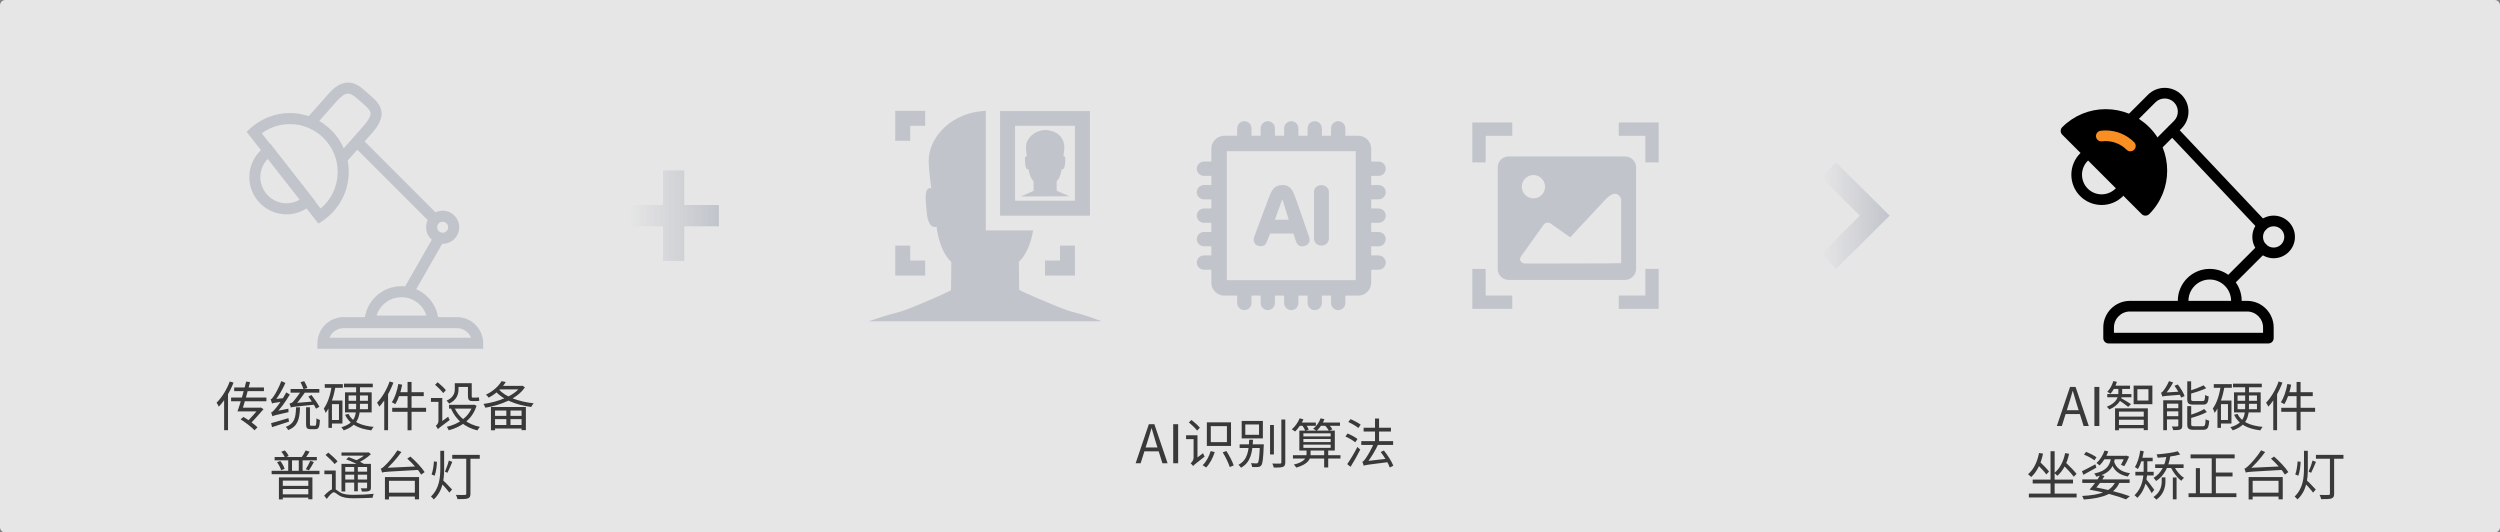 <?xml version="1.0" encoding="UTF-8"?>
<svg xmlns="http://www.w3.org/2000/svg" width="939" height="200" viewBox="0 0 939 200" fill="none">
  <rect x="0" y="0" width="939" height="200" fill="#808080" stroke="none"/>
  <path opacity="0.8" d="M0 2C0 0.895 0.895 0 2 0H937C938.105 0 939 0.895 939 2V198C939 199.105 938.105 200 937 200H2C0.895 200 0 199.105 0 198V2Z" fill="white"></path>
  <path d="M107.615 80.512C99.91 80.512 93.641 74.242 93.641 66.537C93.641 61.879 95.945 57.543 99.812 54.945L101.414 53.861L118.426 75.6L116.98 76.889C114.402 79.223 111.072 80.512 107.615 80.512ZM100.643 59.603C98.826 61.43 97.791 63.91 97.791 66.527C97.791 71.947 102.205 76.352 107.615 76.352C109.402 76.352 111.141 75.863 112.654 74.945L100.643 59.603ZM164.871 122.699H136.746L136.902 120.482C137.107 117.514 138.182 114.77 140.018 112.553C142.391 109.682 145.75 107.895 149.471 107.543C153.201 107.182 156.824 108.305 159.695 110.688C162.654 113.139 164.441 116.615 164.705 120.473L164.871 122.699ZM141.443 118.549H160.174C159.617 116.732 158.553 115.121 157.059 113.891C155.037 112.221 152.479 111.43 149.871 111.684C147.254 111.928 144.9 113.187 143.221 115.199C142.41 116.186 141.805 117.318 141.443 118.549Z" fill="#C1C4CB"></path>
  <path d="M119.617 84.008L92.606 49.496L94.041 48.197C98.133 44.496 103.396 42.455 108.865 42.455C121.063 42.455 130.984 52.377 130.984 64.574C130.984 71.938 127.332 78.793 121.219 82.924L119.617 84.008ZM98.318 50.053L120.438 78.314C124.471 74.916 126.834 69.906 126.834 64.574C126.834 54.672 118.777 46.605 108.865 46.605C105.066 46.605 101.385 47.826 98.318 50.053Z" fill="#C1C4CB"></path>
  <path d="M130.467 60.443L127.352 57.699L136.668 47.152C138.377 45.219 139.246 43.627 139.178 42.553C139.109 41.42 137.957 40.355 136.082 38.715L135.223 37.963C133.484 36.42 131.971 35.053 130.594 35.17C129.461 35.238 128.045 36.225 126.395 38.09L117.078 48.637L113.963 45.893L123.279 35.346C125.75 32.543 127.996 31.166 130.34 31.029C133.455 30.814 135.75 32.885 137.977 34.867L138.816 35.609C140.936 37.465 143.133 39.389 143.318 42.309C143.465 44.603 142.342 47.016 139.783 49.916L130.467 60.443ZM166.258 91.576C162.83 91.576 160.037 88.783 160.037 85.356C160.037 81.928 162.83 79.135 166.258 79.135C169.686 79.135 172.479 81.928 172.479 85.356C172.479 88.783 169.686 91.576 166.258 91.576ZM166.258 83.275C165.115 83.275 164.188 84.203 164.188 85.346C164.188 86.488 165.115 87.416 166.258 87.416C167.4 87.416 168.328 86.488 168.328 85.346C168.328 84.213 167.4 83.275 166.258 83.275Z" fill="#C1C4CB"></path>
  <path d="M162.107 83.275C161.57 83.275 161.043 83.07 160.643 82.67L132.977 55.004C132.166 54.193 132.166 52.885 132.977 52.074C133.787 51.264 135.096 51.264 135.906 52.074L163.572 79.731C164.383 80.541 164.383 81.85 163.572 82.66C163.172 83.07 162.635 83.275 162.107 83.275ZM153.807 110.941C153.455 110.941 153.104 110.854 152.781 110.668C151.785 110.102 151.443 108.832 152.01 107.836L163.074 88.471C163.641 87.475 164.91 87.123 165.906 87.699C166.902 88.266 167.244 89.535 166.678 90.531L155.613 109.896C155.223 110.57 154.529 110.941 153.807 110.941ZM181.473 131H119.227V128.93C119.227 123.52 123.631 119.105 129.051 119.105H171.658C177.068 119.105 181.482 123.51 181.482 128.93V131H181.473ZM123.768 126.85H176.932C176.102 124.74 174.051 123.256 171.648 123.256H129.041C126.648 123.256 124.598 124.75 123.768 126.85Z" fill="#C1C4CB"></path>
  <path d="M610.411 58.774H566.647C564.322 58.774 562.545 60.553 562.545 62.877V101.033C562.545 103.221 564.323 105.136 566.647 105.136H610.411C612.599 105.136 614.515 103.221 614.515 101.033V62.877C614.515 60.689 612.736 58.774 610.411 58.774H610.411ZM575.948 65.749C578.273 65.749 580.324 67.664 580.324 70.125C580.324 72.587 578.41 74.501 575.948 74.501C573.623 74.501 571.572 72.587 571.572 70.125C571.572 67.664 573.623 65.749 575.948 65.749V65.749ZM572.803 98.982C572.392 98.982 571.982 98.844 571.572 98.571C570.751 97.888 570.751 96.93 571.435 96.11L579.914 84.212C580.598 83.528 581.556 83.391 582.376 83.938L589.761 89.135L603.028 74.912C603.711 74.228 606.992 70.672 608.908 74.638V98.844C608.907 98.982 572.803 98.982 572.803 98.982V98.982ZM618 51H608V46H623V61H618V51ZM618 111V101H623V116H608V111H618ZM558 111H568V116H553V101H558V111ZM558 51V61H553V46H568V51H558Z" fill="#C1C4CB"></path>
  <path d="M481.641 73.823C481.532 73.845 481.431 73.943 481.346 74.118L481.179 74.61L478.118 83.037H484.733L482.133 74.645C482.024 74.361 481.936 74.153 481.869 74.02C481.802 73.888 481.727 73.823 481.641 73.823ZM496.307 70.02C496.908 70.002 497.493 70.215 497.941 70.616C498.399 71.023 498.629 71.478 498.629 71.98V89.652C498.629 90.158 498.426 90.632 498.021 91.08C497.617 91.529 497.046 91.748 496.325 91.723C495.557 91.723 494.981 91.489 494.597 91.02C494.212 90.548 494.024 90.091 494.024 89.655V71.98C494.024 71.453 494.245 71.001 494.696 70.616C495.145 70.232 495.715 70.021 496.306 70.02H496.307ZM483.746 70.516C484.339 70.901 484.81 71.459 485.161 72.196C485.513 72.933 485.875 73.802 486.249 74.809L491.182 88.994C491.308 89.393 491.38 89.808 491.396 90.227C491.41 90.612 491.228 90.99 490.854 91.364C490.481 91.738 489.995 91.95 489.389 92.005C488.782 92.059 488.321 91.95 487.992 91.673C487.659 91.396 487.417 91.026 487.299 90.609L486.146 87.219H476.736L475.453 90.375C475.293 90.793 475.076 91.187 474.81 91.547C474.58 91.84 474.096 91.971 473.364 91.938C472.631 91.904 472.114 91.684 471.815 91.28C471.517 90.875 471.374 90.487 471.374 90.127C471.372 89.772 471.438 89.421 471.568 89.091L476.966 74.609C477.252 73.844 477.548 73.132 477.854 72.472C478.15 71.832 478.576 71.261 479.104 70.794C479.631 70.332 480.421 70.069 481.472 70.005C482.396 69.961 483.153 70.136 483.745 70.516H483.746ZM509.714 56.298H460.289V105.722H509.712L509.714 56.298ZM502.626 46.02C503.206 46.021 503.761 46.252 504.171 46.662C504.581 47.072 504.812 47.627 504.814 48.207V51.488H510.152C511.255 51.491 512.316 51.91 513.124 52.66C513.932 53.41 514.428 54.437 514.514 55.537L514.525 55.862V61.187H517.797C518.377 61.187 518.934 61.417 519.344 61.827C519.754 62.238 519.985 62.794 519.985 63.374C519.985 63.954 519.754 64.511 519.344 64.921C518.934 65.331 518.377 65.562 517.797 65.562H514.525V70.001H517.797C518.377 70.001 518.934 70.231 519.344 70.641C519.754 71.052 519.985 71.608 519.985 72.188C519.985 72.768 519.754 73.325 519.344 73.735C518.934 74.145 518.377 74.376 517.797 74.376H514.525V78.812H517.797C518.377 78.812 518.934 79.043 519.344 79.453C519.754 79.863 519.985 80.42 519.985 81C519.985 81.58 519.754 82.136 519.344 82.547C518.934 82.957 518.377 83.188 517.797 83.188H514.523V87.625H517.795C518.082 87.625 518.367 87.682 518.632 87.791C518.897 87.901 519.139 88.063 519.342 88.266C519.545 88.469 519.706 88.71 519.816 88.975C519.926 89.241 519.982 89.525 519.982 89.812C519.982 90.1 519.926 90.384 519.816 90.65C519.706 90.915 519.545 91.156 519.342 91.359C519.139 91.562 518.897 91.724 518.632 91.834C518.367 91.943 518.082 92 517.795 92H514.523V96.438H517.795C518.375 96.438 518.931 96.668 519.342 97.078C519.752 97.488 519.982 98.045 519.982 98.625C519.982 99.205 519.752 99.761 519.342 100.172C518.931 100.582 518.375 100.812 517.795 100.812H514.523V106.156C514.52 107.259 514.102 108.32 513.351 109.128C512.601 109.937 511.574 110.433 510.475 110.518L510.15 110.53H504.811V113.791C504.81 114.327 504.612 114.843 504.256 115.243C503.9 115.644 503.41 115.9 502.879 115.963L502.625 115.978C502.045 115.977 501.489 115.746 501.079 115.336C500.669 114.926 500.439 114.37 500.437 113.791V110.53H496V113.791C495.999 114.326 495.801 114.843 495.445 115.243C495.089 115.643 494.599 115.899 494.068 115.962L493.814 115.977C493.234 115.976 492.678 115.745 492.268 115.335C491.858 114.925 491.627 114.37 491.626 113.79V110.531H487.188V113.792C487.186 114.328 486.989 114.844 486.633 115.244C486.277 115.644 485.787 115.9 485.255 115.964L485.001 115.979C484.421 115.977 483.866 115.747 483.456 115.337C483.046 114.927 482.815 114.371 482.814 113.791V110.531H478.371V113.792C478.37 114.328 478.173 114.844 477.817 115.245C477.461 115.645 476.971 115.901 476.439 115.964L476.185 115.979C475.605 115.977 475.049 115.747 474.64 115.337C474.23 114.927 473.999 114.371 473.997 113.791V110.53H469.56V113.791C469.558 114.327 469.361 114.843 469.005 115.243C468.649 115.644 468.159 115.9 467.627 115.963L467.373 115.978C466.793 115.977 466.238 115.746 465.828 115.336C465.418 114.926 465.187 114.37 465.186 113.791V110.531H459.85C458.747 110.528 457.686 110.109 456.878 109.359C456.07 108.609 455.573 107.582 455.488 106.483L455.476 106.157V100.809H452.205C451.669 100.808 451.153 100.611 450.753 100.255C450.352 99.899 450.096 99.409 450.032 98.877L450.018 98.623C450.019 98.043 450.25 97.487 450.66 97.078C451.07 96.668 451.625 96.437 452.205 96.435H455.476V91.998H452.205C451.67 91.996 451.153 91.798 450.753 91.442C450.353 91.086 450.097 90.597 450.032 90.065L450.018 89.81C450.019 89.231 450.25 88.675 450.66 88.265C451.07 87.855 451.625 87.624 452.205 87.623H455.477V83.188H452.206C451.67 83.186 451.154 82.989 450.753 82.633C450.353 82.277 450.097 81.787 450.033 81.255L450.018 81C450.02 80.42 450.251 79.865 450.661 79.455C451.071 79.045 451.626 78.814 452.206 78.812H455.477V74.373H452.206C451.67 74.371 451.154 74.174 450.754 73.817C450.353 73.462 450.097 72.972 450.033 72.44L450.018 72.186C450.02 71.606 450.251 71.051 450.661 70.641C451.071 70.231 451.626 70 452.206 69.998H455.477V65.559H452.206C451.67 65.558 451.154 65.36 450.754 65.004C450.354 64.648 450.097 64.158 450.033 63.627L450.018 63.372C450.02 62.792 450.251 62.237 450.661 61.827C451.071 61.417 451.626 61.186 452.206 61.184H455.477V55.86C455.48 54.757 455.898 53.696 456.648 52.888C457.399 52.08 458.426 51.584 459.525 51.498L459.85 51.487H465.186V48.205C465.186 47.625 465.417 47.069 465.827 46.659C466.237 46.248 466.794 46.018 467.374 46.018C467.954 46.018 468.51 46.248 468.921 46.659C469.331 47.069 469.561 47.625 469.561 48.205V51.487H473.999V48.205C473.999 47.625 474.229 47.069 474.64 46.659C475.05 46.248 475.606 46.018 476.186 46.018C476.766 46.018 477.323 46.248 477.733 46.659C478.143 47.069 478.374 47.625 478.374 48.205V51.487H482.813V48.205C482.813 47.625 483.043 47.069 483.454 46.659C483.864 46.248 484.42 46.018 485 46.018C485.581 46.018 486.137 46.248 486.547 46.659C486.957 47.069 487.188 47.625 487.188 48.205V51.487H491.627V48.205C491.627 47.625 491.857 47.069 492.268 46.659C492.678 46.248 493.234 46.018 493.814 46.018C494.395 46.018 494.951 46.248 495.361 46.659C495.771 47.069 496.002 47.625 496.002 48.205V51.487H500.439V48.205C500.441 47.626 500.672 47.071 501.082 46.661C501.491 46.252 502.047 46.021 502.626 46.02Z" fill="#C1C4CB" stroke="#C1C4CB"></path>
  <path d="M341.875 47.25V52.875H336.25V41.625H347.5V47.25H341.875ZM341.875 97.875V92.25H336.25V103.5H347.5V97.875H341.875ZM403.75 97.875V92.25H398.125V97.875H392.5V103.5H403.75V97.875Z" fill="#C1C4CB"></path>
  <path d="M370.263 41.635V86.537H388.04C386.533 95.438 382.695 98.305 382.695 98.305L382.795 108.871C382.795 108.871 385.473 110.377 396.776 114.983C400.482 116.496 402.592 117.141 404.078 117.485C406.109 117.955 409.33 119.012 413.74 120.656H326.26C330.692 119.152 334.148 118.095 336.626 117.483C338.068 117.126 340.067 116.483 343.226 115.193C354.528 110.587 357.206 108.979 357.206 108.979L357.312 98.355C357.312 98.355 353.079 95.169 351.764 85.175C349.115 85.929 348.241 82.115 348.084 79.686C347.942 77.341 346.55 70.011 349.782 70.672C349.12 65.779 348.645 61.367 348.878 59.029C349.689 50.825 357.718 42.251 370.086 41.625C370.146 41.628 370.205 41.631 370.263 41.635Z" fill="#C1C4CB"></path>
  <path d="M375.625 41.713H409.375V81H375.625V41.713ZM381.25 47.25V75.375H403.75V47.25H381.25Z" fill="#C1C4CB"></path>
  <path d="M401.641 73.722L396.891 71.648L396.857 68.063C396.857 68.063 398.295 66.99 398.744 63.6C399.642 63.855 399.946 62.565 399.994 61.741C400.048 60.944 400.525 58.462 399.427 58.684C399.651 57.027 399.828 55.529 399.749 54.735C399.474 51.951 397.516 49.044 392.573 48.832C388.371 49.044 385.643 51.953 385.368 54.737C385.288 55.53 385.45 57.028 385.675 58.688C384.577 58.463 385.05 60.95 385.098 61.746C385.151 62.57 385.448 63.864 386.348 63.608C386.795 66.999 388.233 68.08 388.233 68.08L388.197 71.684L383.447 73.793L401.641 73.722Z" fill="#C1C4CB"></path>
  <path fill-rule="evenodd" clip-rule="evenodd" d="M257 77V64H249L249 77H236V85H249L249 98H257V85H270V77H257Z" fill="url(#paint0_linear_954_3012)"></path>
  <path d="M810.17 56.623C809.655 56.623 809.141 56.43 808.755 56.034C807.973 55.252 807.973 53.987 808.755 53.205L816.555 45.405C818.473 43.487 818.473 40.358 816.555 38.43C814.638 36.512 811.498 36.512 809.58 38.43L801.609 46.412C800.826 47.194 799.562 47.194 798.78 46.412C797.998 45.63 797.998 44.365 798.78 43.583L806.752 35.612C810.234 32.129 815.902 32.129 819.384 35.612C822.866 39.094 822.866 44.762 819.384 48.244L811.584 56.044C811.198 56.43 810.684 56.623 810.17 56.623Z" fill="black"></path>
  <path d="M805.82 78.995C814.059 70.755 814.059 57.405 805.82 49.166C797.58 40.926 784.23 40.926 775.99 49.166L805.82 78.995Z" fill="black"></path>
  <path d="M805.82 80.999C805.284 80.999 804.78 80.784 804.405 80.409L774.587 50.591C773.804 49.809 773.804 48.544 774.587 47.762C778.947 43.401 784.744 41.001 790.916 41.001C797.087 41.001 802.884 43.401 807.245 47.762C816.245 56.762 816.245 71.409 807.245 80.42C806.859 80.784 806.355 80.999 805.82 80.999ZM778.894 49.241L805.745 76.091C811.82 68.602 811.37 57.544 804.405 50.58C800.794 46.969 796.005 44.987 790.905 44.987C786.48 44.998 782.29 46.487 778.894 49.241Z" fill="black"></path>
  <path d="M789.373 76.991C786.458 76.991 783.544 75.888 781.326 73.67C776.89 69.234 776.89 62.023 781.326 57.587C782.108 56.805 783.372 56.805 784.155 57.587C784.937 58.37 784.937 59.634 784.155 60.416C781.283 63.288 781.283 67.97 784.155 70.841C787.026 73.713 791.708 73.713 794.58 70.841C795.362 70.059 796.626 70.059 797.408 70.841C798.191 71.623 798.191 72.888 797.408 73.67C795.191 75.877 792.287 76.991 789.373 76.991ZM851.999 129H791.998C790.894 129 789.994 128.111 789.994 126.996V123C789.994 117.482 794.483 113.003 799.991 113.003H843.996C849.514 113.003 853.992 117.493 853.992 123V126.996C854.003 128.1 853.103 129 851.999 129ZM794.001 125.003H850.006V123C850.006 119.689 847.317 117 844.006 117H800.001C796.691 117 794.001 119.689 794.001 123V125.003Z" fill="black"></path>
  <path d="M798.748 56.237C799.134 56.634 799.648 56.827 800.162 56.827C800.677 56.827 801.18 56.634 801.587 56.248C802.37 55.466 802.37 54.202 801.587 53.419C798.737 50.569 794.944 48.994 790.916 48.994C790.262 48.994 789.63 49.037 788.998 49.112C787.905 49.241 787.133 50.248 787.262 51.341C787.391 52.434 788.387 53.205 789.491 53.077C792.834 52.659 796.316 53.805 798.748 56.237Z" fill="#F98E23"></path>
  <path d="M839.999 114.996C838.895 114.996 837.995 114.107 837.995 112.992C837.995 108.589 834.406 104.999 829.992 104.989C825.577 104.989 821.988 108.578 821.988 112.992C821.988 114.096 821.098 114.996 819.984 114.996C818.87 114.996 817.98 114.107 817.98 112.992C817.98 106.371 823.359 100.992 829.981 100.992C836.602 100.992 841.981 106.381 841.981 112.992C842.003 114.107 841.103 114.996 839.999 114.996ZM853.981 96.996C849.567 96.996 845.978 93.406 845.978 88.992C845.978 84.577 849.567 80.988 853.981 80.988C858.396 80.988 861.985 84.577 861.985 88.992C861.985 93.406 858.396 96.996 853.981 96.996ZM853.981 84.995C851.774 84.995 849.985 86.795 849.985 88.992C849.985 91.199 851.785 92.988 853.981 92.988C856.178 92.988 857.978 91.188 857.978 88.992C857.989 86.795 856.189 84.995 853.981 84.995Z" fill="black"></path>
  <path d="M838.188 106.799C837.674 106.799 837.159 106.606 836.774 106.21C835.991 105.428 835.991 104.164 836.774 103.381L848.335 91.82C849.117 91.038 850.381 91.038 851.163 91.82C851.945 92.603 851.945 93.867 851.163 94.649L839.602 106.21C839.206 106.606 838.692 106.799 838.188 106.799ZM849.749 86.742C849.213 86.742 848.688 86.527 848.292 86.109L814.541 50.355C813.78 49.551 813.823 48.287 814.627 47.526C815.43 46.766 816.694 46.808 817.455 47.612L851.206 83.367C851.967 84.17 851.924 85.434 851.12 86.195C850.735 86.559 850.242 86.742 849.749 86.742Z" fill="black"></path>
  <path d="M689.599 61L684 66.556L698.561 80.999L684 95.442L689.599 101L709.762 80.999L689.599 61Z" fill="url(#paint1_linear_954_3012)"></path>
  <path d="M86.3 143.28L87.72 143.72C86.4 147.12 84.36 150.5 82.18 152.74C82.04 152.4 81.62 151.6 81.34 151.26C83.32 149.32 85.18 146.32 86.3 143.28ZM84.18 148.44L85.62 147L85.64 147.02V161.58H84.18V148.44ZM90.46 153.12H97.88V154.52H90.46V153.12ZM97.4 153.12H97.68L97.92 153.02L98.98 153.68C97.56 155.34 95.52 157.62 93.78 159.44L92.56 158.68C94.26 156.92 96.34 154.58 97.4 153.28V153.12ZM92.46 143.32L93.92 143.52C93.04 147.04 91.7 151.82 90.82 154.52H89.2C90.22 151.68 91.62 146.8 92.46 143.32ZM87.96 145.54H99.14V146.92H87.96V145.54ZM86.8 149.32H100.06V150.72H86.8V149.32ZM90.36 157.5L91.44 156.6C93.38 157.74 95.6 159.38 96.72 160.5L95.6 161.62C94.52 160.46 92.26 158.68 90.36 157.5ZM115.82 148.96L117 148.36C118.06 149.76 119.38 151.64 119.96 152.78L118.7 153.5C118.14 152.34 116.9 150.38 115.82 148.96ZM109.14 146.12H119.94V147.48H109.14V146.12ZM114.96 152.98H116.42V159.3C116.42 159.82 116.5 159.9 116.92 159.9C117.12 159.9 118.06 159.9 118.3 159.9C118.74 159.9 118.8 159.52 118.86 157.12C119.16 157.38 119.76 157.62 120.16 157.74C120.04 160.46 119.7 161.2 118.44 161.2C118.16 161.2 116.96 161.2 116.7 161.2C115.3 161.2 114.96 160.76 114.96 159.3V152.98ZM111.2 153H112.68C112.52 157.48 111.88 160.08 108.26 161.54C108.08 161.18 107.68 160.6 107.34 160.34C110.6 159.1 111.08 156.96 111.2 153ZM109.24 153.06L109.2 151.94L110.04 151.44L118.1 150.76C118.1 151.14 118.18 151.7 118.24 151.98C110.64 152.72 109.78 152.82 109.24 153.06ZM112.88 143.54L114.28 143.16C114.72 143.96 115.24 145.08 115.48 145.72L114 146.18C113.78 145.5 113.3 144.36 112.88 143.54ZM109.24 153.06C109.16 152.68 108.88 151.92 108.72 151.58C109.1 151.5 109.62 151.36 110 150.98C110.56 150.44 112.56 147.74 113.28 146.68H115.06C114.04 148.14 112.06 150.86 111 152.06C111 152.06 109.24 152.64 109.24 153.06ZM102.32 156.36C102.24 156.06 102 155.32 101.82 154.92C102.24 154.84 102.72 154.34 103.34 153.6C104 152.88 106.14 150.08 107.52 147.38L108.86 148.18C107.26 150.9 105.3 153.58 103.38 155.52V155.58C103.38 155.58 102.32 156.06 102.32 156.36ZM102.32 156.36L102.22 155.08L102.96 154.56L108.34 153.5C108.32 153.9 108.32 154.5 108.38 154.8C103.42 155.9 102.74 156.1 102.32 156.36ZM102.18 151.56C102.1 151.22 101.84 150.44 101.64 150C102.02 149.92 102.4 149.46 102.84 148.78C103.32 148.12 104.8 145.54 105.66 143.14L107.2 143.84C106.1 146.3 104.6 148.88 103.14 150.68V150.72C103.14 150.72 102.18 151.24 102.18 151.56ZM102.18 151.56L102.16 150.4L102.88 149.92L106.64 149.54C106.56 149.92 106.5 150.5 106.52 150.8C103.1 151.26 102.52 151.38 102.18 151.56ZM101.82 158.94C103.46 158.52 105.9 157.78 108.32 157.06L108.56 158.36C106.32 159.1 103.98 159.86 102.18 160.44L101.82 158.94ZM129.2 144.1H140.02V145.46H129.2V144.1ZM130.9 155.46C132.28 158.4 135.58 159.9 140.34 160.34C140.02 160.66 139.64 161.26 139.46 161.64C134.54 161.04 131.24 159.28 129.6 155.78L130.9 155.46ZM133.76 144.7H135.2V152.72C135.2 156.22 134.52 159.82 129.1 161.64C128.92 161.32 128.48 160.76 128.2 160.46C133.46 159 133.76 155.74 133.76 152.72V144.7ZM130.92 151.68V153.7H138.2V151.68H130.92ZM130.92 148.54V150.54H138.2V148.54H130.92ZM129.58 147.36H139.6V154.9H129.58V147.36ZM121.98 144.28H128.76V145.66H121.98V144.28ZM124.14 150.44H128.62V159.08H124.14V157.74H127.32V151.78H124.14V150.44ZM124.62 144.94L126.02 145.24C125.32 149.04 124.14 152.68 122.3 155.1C122.2 154.72 121.86 153.84 121.62 153.44C123.14 151.4 124.08 148.28 124.62 144.94ZM123.36 150.44H124.68V160.7H123.36V150.44ZM153.08 143.46H154.58V161.6H153.08V143.46ZM149.62 144.22L151.06 144.5C150.52 147.3 149.6 150.04 148.46 151.82C148.16 151.6 147.54 151.24 147.16 151.08C148.32 149.4 149.16 146.82 149.62 144.22ZM149.82 147.3H159.16V148.78H149.44L149.82 147.3ZM147.32 153.18H160.04V154.66H147.32V153.18ZM146.34 143.28L147.76 143.72C146.5 147.1 144.56 150.48 142.48 152.74C142.34 152.4 141.9 151.62 141.62 151.26C143.5 149.32 145.28 146.32 146.34 143.28ZM144.32 148.44L145.74 147.02L145.76 147.04V161.58H144.32V148.44ZM163.42 144.5L164.4 143.58C165.48 144.46 166.84 145.74 167.48 146.56L166.46 147.64C165.84 146.78 164.5 145.44 163.42 144.5ZM164.48 161.2L164.2 159.86L164.6 159.24L168.34 156.52C168.48 156.92 168.72 157.48 168.9 157.76C165.34 160.4 164.8 160.82 164.48 161.2ZM161.86 149.48H165.4V150.94H161.86V149.48ZM171.22 143.94H176.46V145.34H171.22V143.94ZM168.66 152.04H178V153.46H168.66V152.04ZM177.54 152.04H177.82L178.08 151.98L179 152.4C177.36 157.62 173.2 160.38 168.54 161.62C168.4 161.24 168.08 160.64 167.82 160.3C172.14 159.34 176.12 156.7 177.54 152.28V152.04ZM170.68 153.1C172.26 156.76 175.66 159.38 180.26 160.34C179.92 160.66 179.52 161.26 179.32 161.66C174.6 160.52 171.24 157.68 169.42 153.54L170.68 153.1ZM170.82 143.94H172.22V146.18C172.22 148.06 171.58 150.22 168.7 151.6C168.52 151.3 168 150.72 167.72 150.5C170.36 149.28 170.82 147.62 170.82 146.16V143.94ZM175.76 143.94H177.18V148.58C177.18 149.14 177.24 149.34 177.54 149.34C177.78 149.34 178.68 149.34 178.94 149.34C179.2 149.34 179.62 149.3 179.88 149.24C179.9 149.62 179.96 150.18 180.02 150.52C179.76 150.62 179.36 150.64 178.96 150.64C178.66 150.64 177.68 150.64 177.44 150.64C176.06 150.64 175.76 150.06 175.76 148.56V143.94ZM164.48 161.2C164.36 160.86 163.94 160.22 163.68 159.94C164.04 159.68 164.68 159.02 164.68 158.12V149.48H166.12V159.4C166.12 159.4 164.48 160.62 164.48 161.2ZM187.5 144.92H196.08V146.26H187.5V144.92ZM195.6 144.92H195.92L196.18 144.86L197.16 145.46C194.32 149.78 187.92 152.2 182.28 153.14C182.14 152.7 181.84 152.04 181.6 151.72C187.04 150.98 193.2 148.7 195.6 145.14V144.92ZM187.42 146.28C189.86 149.12 194.96 150.88 200.44 151.48C200.12 151.82 199.72 152.44 199.52 152.86C194.06 152.14 188.94 150.2 186.12 146.96L187.42 146.28ZM184.4 152.86H197.52V161.56H195.9V154.2H185.94V161.62H184.4V152.86ZM185.02 156.2H196.62V157.42H185.02V156.2ZM185.02 159.64H196.62V160.96H185.02V159.64ZM190.18 153.48H191.74V160.38H190.18V153.48ZM188.38 143.16L189.98 143.48C188.64 145.62 186.6 147.74 183.54 149.36C183.32 148.98 182.86 148.48 182.52 148.24C185.4 146.88 187.38 144.88 188.38 143.16Z" fill="#393939"></path>
  <path d="M103.16 171.64H119V172.9H103.16V171.64ZM102.02 176.84H120V178.1H102.02V176.84ZM108.26 172.16H109.68V177.54H108.26V172.16ZM112.22 172.16H113.66V177.54H112.22V172.16ZM104.06 173.62L105.28 173.14C106 174.04 106.66 175.26 106.9 176.1L105.6 176.62C105.36 175.78 104.74 174.54 104.06 173.62ZM105.66 169.68L106.96 169.18C107.58 169.8 108.16 170.64 108.4 171.28L107.04 171.86C106.8 171.24 106.24 170.32 105.66 169.68ZM116.54 173.08L117.9 173.54C117.32 174.64 116.6 175.84 116.04 176.64L114.86 176.24C115.42 175.38 116.14 174.02 116.54 173.08ZM114.8 169.18L116.28 169.64C115.72 170.6 115.08 171.6 114.54 172.28L113.24 171.82C113.78 171.1 114.44 169.96 114.8 169.18ZM104.76 179.32H117.34V187.52H115.8V180.52H106.22V187.58H104.76V179.32ZM105.8 182.48H116.24V183.66H105.8V182.48ZM105.82 185.68H116.26V186.9H105.82V185.68ZM126.1 176.72V184.26H124.68V178.12H121.84V176.72H126.1ZM122.28 170.88L123.32 170C124.52 170.98 126.06 172.4 126.8 173.3L125.68 174.3C124.98 173.38 123.48 171.92 122.28 170.88ZM130.02 172.52L130.98 171.68C132.84 172.36 135.36 173.44 136.7 174.24L135.7 175.18C134.44 174.42 131.94 173.26 130.02 172.52ZM128.26 174.24H138.6V175.4H129.68V184.6H128.26V174.24ZM137.88 174.24H139.32V183.1C139.32 183.84 139.18 184.18 138.64 184.4C138.12 184.64 137.28 184.64 135.94 184.64C135.88 184.26 135.7 183.74 135.52 183.4C136.46 183.44 137.3 183.42 137.56 183.42C137.82 183.42 137.88 183.34 137.88 183.08V174.24ZM128.26 169.94H138.24V171.14H128.26V169.94ZM129.04 177.16H138.46V178.28H129.04V177.16ZM129.04 180.1H138.46V181.26H129.04V180.1ZM133.04 174.72H134.4V184.52H133.04V174.72ZM137.74 169.94H138.08L138.4 169.86L139.32 170.58C138 171.86 135.98 173.16 134.18 173.96C134 173.68 133.62 173.28 133.38 173.06C135 172.4 136.84 171.18 137.74 170.22V169.94ZM125.42 183.66C126.06 183.66 126.54 184.18 127.66 184.9C129 185.72 130.68 185.86 132.92 185.86C135.28 185.86 138.3 185.7 140.36 185.48C140.2 185.86 139.98 186.54 139.94 186.96C138.56 187.04 135.04 187.16 132.9 187.16C130.42 187.16 128.74 186.92 127.34 186.06C126.54 185.58 125.86 184.9 125.4 184.9C124.72 184.9 123.72 186.06 122.72 187.4L121.76 186.16C123.08 184.74 124.4 183.66 125.42 183.66ZM145.34 185.04H156.58V186.5H145.34V185.04ZM144.58 179.18H157.4V187.54H155.82V180.6H146.1V187.6H144.58V179.18ZM152.98 172.26L154.14 171.48C156.1 173.18 158.46 175.66 159.5 177.32L158.2 178.26C157.22 176.56 154.94 174.04 152.98 172.26ZM143.5 177.48C143.44 177.16 143.18 176.4 143 176C143.46 175.92 143.98 175.48 144.64 174.82C145.38 174.16 147.72 171.62 149.28 169.14L150.78 169.78C148.86 172.44 146.62 174.92 144.5 176.68V176.72C144.5 176.72 143.5 177.18 143.5 177.48ZM143.5 177.48L143.48 176.3L144.6 175.74L157.4 175.14C157.42 175.56 157.48 176.16 157.56 176.48C145.5 177.16 144.3 177.2 143.5 177.48ZM165.38 169.32H166.82V175.72C166.82 179.88 166.44 184.28 162.92 187.6C162.7 187.26 162.2 186.74 161.86 186.5C165.04 183.44 165.38 179.44 165.38 175.72V169.32ZM162.98 173.3L164.12 173.46C164.08 175.08 163.78 177.26 163.26 178.68L162.1 178.2C162.58 176.96 162.9 174.9 162.98 173.3ZM168.58 172.98L169.88 173.48C169.3 174.84 168.62 176.52 168.06 177.58L167.12 177.14C167.62 176.04 168.28 174.22 168.58 172.98ZM166.4 180.4C167.06 180.94 169.26 183.28 169.8 183.86L168.78 185.02C168.1 184.06 166.24 181.98 165.44 181.18L166.4 180.4ZM169.86 170.84H180.2V172.3H169.86V170.84ZM175.12 171.44H176.7V185.42C176.7 186.44 176.46 186.94 175.74 187.2C175 187.46 173.74 187.48 171.84 187.48C171.76 187.04 171.48 186.32 171.24 185.88C172.7 185.94 174.16 185.92 174.58 185.9C174.98 185.9 175.12 185.78 175.12 185.4V171.44Z" fill="#393939"></path>
  <path d="M426.546 174L431.506 159.34H433.586L438.546 174H436.606L434.026 165.8C433.506 164.16 433.046 162.56 432.566 160.86H432.486C432.006 162.56 431.546 164.16 431.006 165.8L428.426 174H426.546ZM429.146 169.52V168.06H435.906V169.52H429.146ZM440.654 174V159.34H442.514V174H440.654ZM454.774 160.06V166.06H460.834V160.06H454.774ZM453.294 158.62H462.374V167.5H453.294V158.62ZM459.254 169.9L460.634 169.4C461.734 171.14 462.934 173.4 463.374 174.82L461.894 175.42C461.454 174 460.334 171.66 459.254 169.9ZM454.714 169.44L456.254 169.78C455.554 172.06 454.374 174.2 453.034 175.58C452.754 175.36 452.094 174.94 451.714 174.72C453.074 173.46 454.114 171.5 454.714 169.44ZM446.534 158.64L447.534 157.74C448.634 158.6 450.014 159.84 450.674 160.66L449.634 161.72C448.994 160.86 447.634 159.56 446.534 158.64ZM448.134 175.04L447.834 173.62L448.214 172.98L451.874 170.22C452.014 170.62 452.274 171.2 452.454 171.5C448.974 174.22 448.434 174.64 448.134 175.04ZM445.494 163.48H449.194V164.94H445.494V163.48ZM448.134 175.04C447.954 174.76 447.474 174.26 447.194 174.02C447.594 173.7 448.314 172.92 448.314 171.86V163.48H449.774V172.9C449.774 172.9 448.134 174.44 448.134 175.04ZM477.034 159.62H478.474V170.7H477.034V159.62ZM481.274 157.58H482.754V173.64C482.754 174.64 482.494 175.08 481.894 175.34C481.254 175.6 480.214 175.64 478.414 175.62C478.354 175.22 478.114 174.54 477.894 174.1C479.234 174.16 480.414 174.14 480.774 174.12C481.134 174.12 481.274 174 481.274 173.64V157.58ZM467.734 159.44V163.3H472.894V159.44H467.734ZM466.374 158.1H474.334V164.66H466.374V158.1ZM465.614 166.9H473.794V168.28H465.614V166.9ZM473.214 166.9H474.694C474.694 166.9 474.674 167.34 474.654 167.56C474.454 172.4 474.234 174.18 473.734 174.8C473.394 175.2 473.054 175.36 472.494 175.4C472.034 175.46 471.174 175.44 470.294 175.4C470.254 174.96 470.114 174.36 469.874 173.96C470.714 174.04 471.514 174.06 471.814 174.06C472.114 174.06 472.294 174.02 472.454 173.84C472.814 173.42 473.034 171.74 473.214 167.16V166.9ZM469.194 165.16H470.634C470.394 169.88 469.814 173.64 466.114 175.68C465.934 175.32 465.494 174.82 465.154 174.58C468.594 172.78 469.014 169.4 469.194 165.16ZM485.634 170.98H503.474V172.22H485.634V170.98ZM489.554 164.88V166.04H499.794V164.88H489.554ZM489.554 167.02V168.22H499.794V167.02H489.554ZM489.554 162.76V163.92H499.794V162.76H489.554ZM488.034 161.74H501.354V169.22H488.034V161.74ZM497.354 168.96H498.874V175.58H497.354V168.96ZM487.774 158.7H494.234V159.94H487.774V158.7ZM495.494 158.7H503.294V159.94H495.494V158.7ZM488.154 157.12L489.574 157.5C488.814 159.24 487.594 160.96 486.434 162.08C486.154 161.86 485.554 161.44 485.194 161.26C486.414 160.24 487.534 158.68 488.154 157.12ZM496.034 157.12L497.454 157.46C496.834 159.16 495.674 160.78 494.534 161.82C494.234 161.58 493.594 161.24 493.214 161.06C494.434 160.1 495.474 158.64 496.034 157.12ZM489.054 159.68L490.314 159.26C490.794 159.88 491.354 160.76 491.574 161.34L490.274 161.82C490.034 161.24 489.554 160.32 489.054 159.68ZM497.474 159.62L498.674 159.08C499.334 159.7 500.094 160.6 500.434 161.24L499.174 161.82C498.854 161.22 498.134 160.26 497.474 159.62ZM490.734 168.94H492.254V170.56C492.254 172.28 491.534 174.3 486.894 175.62C486.674 175.3 486.274 174.8 485.954 174.5C490.234 173.46 490.734 171.74 490.734 170.54V168.94ZM506.414 158.52L507.254 157.42C508.554 157.96 510.214 158.84 511.074 159.5L510.194 160.76C509.394 160.06 507.754 159.1 506.414 158.52ZM505.334 163.94L506.154 162.82C507.414 163.34 509.054 164.22 509.874 164.88L509.034 166.12C508.254 165.46 506.634 164.52 505.334 163.94ZM506.014 174.32C507.094 172.8 508.674 170.16 509.834 167.88L510.914 168.86C509.854 170.98 508.454 173.48 507.274 175.34L506.014 174.32ZM516.454 157.2H517.974V166.62H516.454V157.2ZM511.294 165.68H523.254V167.12H511.294V165.68ZM512.174 160.66H522.434V162.08H512.174V160.66ZM518.594 169.78L519.794 169.2C521.214 170.98 522.734 173.34 523.334 174.92L522.014 175.6C521.474 174.04 519.974 171.58 518.594 169.78ZM512.214 174.92L512.174 173.72L513.034 173.2L521.194 172.28C521.174 172.68 521.234 173.26 521.294 173.58C513.634 174.54 512.754 174.66 512.214 174.92ZM512.214 174.92C512.134 174.58 511.894 173.84 511.694 173.42C512.094 173.32 512.494 172.84 512.994 172.1C513.514 171.4 515.214 168.62 516.234 166.02L517.814 166.56C516.534 169.32 514.854 172.1 513.274 174.04V174.08C513.274 174.08 512.214 174.6 512.214 174.92Z" fill="#393939"></path>
  <path d="M772.546 160L777.506 145.34H779.586L784.546 160H782.606L780.026 151.8C779.506 150.16 779.046 148.56 778.566 146.86H778.486C778.006 148.56 777.546 150.16 777.006 151.8L774.426 160H772.546ZM775.146 155.52V154.06H781.906V155.52H775.146ZM786.654 160V145.34H788.514V160H786.654ZM794.414 153.36H806.734V161.56H805.194V154.6H795.874V161.6H794.414V153.36ZM795.254 156.48H805.754V157.64H795.254V156.48ZM793.654 144.86H800.034V146.08H793.654V144.86ZM791.494 148H800.554V149.22H791.494V148ZM795.254 159.62H805.754V160.86H795.254V159.62ZM795.654 145.3H797.094V147.28C797.094 149.22 796.514 151.9 792.274 153.8C792.074 153.5 791.654 153.02 791.314 152.78C795.354 151.18 795.654 148.84 795.654 147.26V145.3ZM793.754 143.14L795.114 143.42C794.594 145.14 793.674 146.8 792.694 147.9C792.434 147.7 791.834 147.32 791.494 147.18C792.514 146.16 793.314 144.66 793.754 143.14ZM796.654 149.52C797.374 149.9 799.814 151.38 800.394 151.78L799.354 152.82C798.614 152.2 796.534 150.72 795.674 150.18L796.654 149.52ZM802.794 146.18V150.44H806.954V146.18H802.794ZM801.394 144.84H808.434V151.82H801.394V144.84ZM812.514 150.34H818.854V151.62H813.914V161.58H812.514V150.34ZM818.174 150.34H819.654V159.88C819.654 160.64 819.494 161.06 818.954 161.3C818.394 161.54 817.514 161.56 816.254 161.56C816.174 161.16 815.954 160.56 815.754 160.18C816.694 160.22 817.554 160.2 817.834 160.18C818.094 160.18 818.174 160.12 818.174 159.86V150.34ZM813.174 153.32H818.954V154.5H813.174V153.32ZM813.174 156.32H818.954V157.52H813.174V156.32ZM821.534 143.24H822.994V149.86C822.994 150.5 823.154 150.64 824.074 150.64C824.494 150.64 826.694 150.64 827.254 150.64C828.034 150.64 828.174 150.3 828.254 148.32C828.554 148.58 829.174 148.8 829.594 148.9C829.414 151.34 828.974 151.98 827.374 151.98C826.954 151.98 824.334 151.98 823.934 151.98C822.014 151.98 821.534 151.52 821.534 149.88V143.24ZM827.654 144.72L828.654 145.82C826.954 146.62 824.554 147.4 822.494 147.98C822.414 147.66 822.214 147.22 822.034 146.92C824.014 146.3 826.294 145.42 827.654 144.72ZM821.534 152.54H823.014V159.32C823.014 159.98 823.194 160.1 824.134 160.1C824.554 160.1 826.774 160.1 827.374 160.1C828.194 160.1 828.334 159.72 828.434 157.46C828.754 157.7 829.354 157.94 829.774 158.02C829.594 160.72 829.154 161.44 827.474 161.44C827.054 161.44 824.394 161.44 823.994 161.44C822.034 161.44 821.534 160.98 821.534 159.32V152.54ZM827.894 153.64L828.894 154.76C827.214 155.72 824.654 156.54 822.494 157.12C822.414 156.82 822.194 156.34 822.034 156.04C824.114 155.44 826.534 154.52 827.894 153.64ZM816.734 144.9L817.974 144.4C819.014 145.74 820.134 147.54 820.534 148.76L819.234 149.34C818.814 148.14 817.754 146.28 816.734 144.9ZM812.174 148.94C812.094 148.64 811.854 147.9 811.674 147.5C811.974 147.44 812.274 147.16 812.594 146.72C812.954 146.3 814.034 144.72 814.674 143.16L816.234 143.64C815.374 145.3 814.194 147.02 813.134 148.12V148.16C813.134 148.16 812.174 148.62 812.174 148.94ZM812.174 148.94L812.134 147.9L812.914 147.44L819.434 147.06C819.354 147.42 819.294 147.96 819.294 148.24C813.334 148.68 812.614 148.78 812.174 148.94ZM838.714 144.1H849.534V145.46H838.714V144.1ZM840.414 155.46C841.794 158.4 845.094 159.9 849.854 160.34C849.534 160.66 849.154 161.26 848.974 161.64C844.054 161.04 840.754 159.28 839.114 155.78L840.414 155.46ZM843.274 144.7H844.714V152.72C844.714 156.22 844.034 159.82 838.614 161.64C838.434 161.32 837.994 160.76 837.714 160.46C842.974 159 843.274 155.74 843.274 152.72V144.7ZM840.434 151.68V153.7H847.714V151.68H840.434ZM840.434 148.54V150.54H847.714V148.54H840.434ZM839.094 147.36H849.114V154.9H839.094V147.36ZM831.494 144.28H838.274V145.66H831.494V144.28ZM833.654 150.44H838.134V159.08H833.654V157.74H836.834V151.78H833.654V150.44ZM834.134 144.94L835.534 145.24C834.834 149.04 833.654 152.68 831.814 155.1C831.714 154.72 831.374 153.84 831.134 153.44C832.654 151.4 833.594 148.28 834.134 144.94ZM832.874 150.44H834.194V160.7H832.874V150.44ZM862.594 143.46H864.094V161.6H862.594V143.46ZM859.134 144.22L860.574 144.5C860.034 147.3 859.114 150.04 857.974 151.82C857.674 151.6 857.054 151.24 856.674 151.08C857.834 149.4 858.674 146.82 859.134 144.22ZM859.334 147.3H868.674V148.78H858.954L859.334 147.3ZM856.834 153.18H869.554V154.66H856.834V153.18ZM855.854 143.28L857.274 143.72C856.014 147.1 854.074 150.48 851.994 152.74C851.854 152.4 851.414 151.62 851.134 151.26C853.014 149.32 854.794 146.32 855.854 143.28ZM853.834 148.44L855.254 147.02L855.274 147.04V161.58H853.834V148.44Z" fill="#393939"></path>
  <path d="M762.04 185.4H779.98V186.84H762.04V185.4ZM763.48 180.14H778.62V181.58H763.48V180.14ZM770.18 169.46H771.72V185.96H770.18V169.46ZM765.86 170.14L767.36 170.38C766.6 174.12 765.1 177.18 762.92 179.16C762.66 178.88 762.06 178.34 761.74 178.1C763.86 176.36 765.2 173.52 765.86 170.14ZM765.22 174.44L766.2 173.5C767.4 174.62 768.9 176.16 769.62 177.12L768.6 178.2C767.9 177.2 766.4 175.58 765.22 174.44ZM775.66 170.2L777.16 170.44C776.4 173.96 774.9 176.84 772.74 178.7C772.52 178.44 771.92 177.9 771.58 177.66C773.68 176.02 775.02 173.36 775.66 170.2ZM774.66 174.44L775.68 173.52C777.14 174.9 779.04 176.8 779.96 177.98L778.9 179.06C778.02 177.84 776.16 175.84 774.66 174.44ZM782.1 180.06H799.88V181.38H782.1V180.06ZM794.72 180.58L796.18 181C794.4 185.44 790.14 187.08 782.66 187.62C782.54 187.2 782.28 186.64 782.04 186.28C789.18 185.92 793.1 184.48 794.72 180.58ZM784.82 183.9L786.06 182.84C791.26 183.78 796.68 185.16 799.96 186.38L798.54 187.56C795.5 186.32 790.34 184.92 784.82 183.9ZM790.48 169.22L791.88 169.56C791.14 171.58 789.88 173.54 788.6 174.82C788.34 174.58 787.78 174.12 787.44 173.92C788.74 172.78 789.84 171.02 790.48 169.22ZM781.98 177C783.26 176.4 785.16 175.38 787.02 174.38L787.4 175.64C785.74 176.56 783.96 177.56 782.52 178.34L781.98 177ZM798.1 171.2H798.36L798.62 171.12L799.7 171.52C799.14 172.76 798.48 174.18 797.9 175.08L796.62 174.6C797.1 173.78 797.72 172.48 798.1 171.42V171.2ZM782.76 170.76L783.5 169.72C784.84 170.24 786.56 171.08 787.44 171.76L786.66 172.9C785.82 172.2 784.14 171.3 782.76 170.76ZM790.24 171.2H798.56V172.5H789.6L790.24 171.2ZM784.82 183.9C786.2 182.44 787.9 180.2 788.86 178.36L790.44 178.76C789.46 180.56 787.82 182.68 786.7 183.9H784.82ZM792.94 171.84H794.42C793.86 175.4 792.46 177.84 787.38 179.04C787.24 178.7 786.86 178.12 786.58 177.86C791.34 176.86 792.46 174.8 792.94 171.84ZM794 173.24C794.78 175.78 796.7 177.28 800.06 177.74C799.76 178.04 799.38 178.6 799.22 178.98C795.66 178.3 793.72 176.5 792.86 173.4L794 173.24ZM805.16 172.52H806.54V176.16C806.54 179.38 806 183.96 802.76 187C802.56 186.7 802 186.16 801.72 186C804.78 183.14 805.16 179.1 805.16 176.16V172.52ZM803.86 171.92H808.54V173.26H803.86V171.92ZM802.04 177.2H808.92V178.58H802.04V177.2ZM806.04 179.9C806.62 180.52 808.68 183.32 809.14 183.98L808.18 185.22C807.58 184.1 805.88 181.56 805.2 180.68L806.04 179.9ZM803.88 169.24L805.2 169.5C804.78 172.04 804.02 174.54 802.98 176.18C802.76 175.98 802.18 175.6 801.86 175.42C802.86 173.9 803.52 171.58 803.88 169.24ZM817.96 169.5L818.88 170.72C816.66 171.36 813.22 171.76 810.42 171.92C810.36 171.58 810.18 171.04 810.02 170.68C812.74 170.46 816.08 170.06 817.96 169.5ZM809.48 174.4H820.16V175.78H809.48V174.4ZM813.78 170.88L815.22 171.06C814.5 175.56 812.86 178.7 809.82 180.68C809.66 180.38 809.18 179.76 808.88 179.48C811.72 177.78 813.2 174.88 813.78 170.88ZM816.56 175.1C817.34 176.76 818.88 178.6 820.32 179.48C819.98 179.72 819.54 180.24 819.3 180.58C817.82 179.5 816.24 177.42 815.34 175.52L816.56 175.1ZM811.94 179.32H813.34V180.8C813.34 182.94 812.66 185.76 809.92 187.68C809.7 187.38 809.16 186.88 808.84 186.68C811.44 184.94 811.94 182.56 811.94 180.74V179.32ZM816.12 179.34H817.52V187.54H816.12V179.34ZM822.78 170.68H839.34V172.14H822.78V170.68ZM831.44 177.48H838.54V178.96H831.44V177.48ZM822.02 185.26H840V186.72H822.02V185.26ZM830.72 171.22H832.28V185.98H830.72V171.22ZM824.76 175.82H826.3V186.04H824.76V175.82ZM845.34 185.04H856.58V186.5H845.34V185.04ZM844.58 179.18H857.4V187.54H855.82V180.6H846.1V187.6H844.58V179.18ZM852.98 172.26L854.14 171.48C856.1 173.18 858.46 175.66 859.5 177.32L858.2 178.26C857.22 176.56 854.94 174.04 852.98 172.26ZM843.5 177.48C843.44 177.16 843.18 176.4 843 176C843.46 175.92 843.98 175.48 844.64 174.82C845.38 174.16 847.72 171.62 849.28 169.14L850.78 169.78C848.86 172.44 846.62 174.92 844.5 176.68V176.72C844.5 176.72 843.5 177.18 843.5 177.48ZM843.5 177.48L843.48 176.3L844.6 175.74L857.4 175.14C857.42 175.56 857.48 176.16 857.56 176.48C845.5 177.16 844.3 177.2 843.5 177.48ZM865.38 169.32H866.82V175.72C866.82 179.88 866.44 184.28 862.92 187.6C862.7 187.26 862.2 186.74 861.86 186.5C865.04 183.44 865.38 179.44 865.38 175.72V169.32ZM862.98 173.3L864.12 173.46C864.08 175.08 863.78 177.26 863.26 178.68L862.1 178.2C862.58 176.96 862.9 174.9 862.98 173.3ZM868.58 172.98L869.88 173.48C869.3 174.84 868.62 176.52 868.06 177.58L867.12 177.14C867.62 176.04 868.28 174.22 868.58 172.98ZM866.4 180.4C867.06 180.94 869.26 183.28 869.8 183.86L868.78 185.02C868.1 184.06 866.24 181.98 865.44 181.18L866.4 180.4ZM869.86 170.84H880.2V172.3H869.86V170.84ZM875.12 171.44H876.7V185.42C876.7 186.44 876.46 186.94 875.74 187.2C875 187.46 873.74 187.48 871.84 187.48C871.76 187.04 871.48 186.32 871.24 185.88C872.7 185.94 874.16 185.92 874.58 185.9C874.98 185.9 875.12 185.78 875.12 185.4V171.44Z" fill="#393939"></path>
  <defs>
    <linearGradient id="paint0_linear_954_3012" x1="270.313" y1="81" x2="236" y2="81" gradientUnits="userSpaceOnUse">
      <stop stop-color="#C1C4CB"></stop>
      <stop offset="1" stop-color="#C1C4CB" stop-opacity="0"></stop>
    </linearGradient>
    <linearGradient id="paint1_linear_954_3012" x1="710" y1="81" x2="684" y2="81" gradientUnits="userSpaceOnUse">
      <stop stop-color="#C1C4CB"></stop>
      <stop offset="1" stop-color="#C1C4CB" stop-opacity="0"></stop>
    </linearGradient>
  </defs>
</svg>
